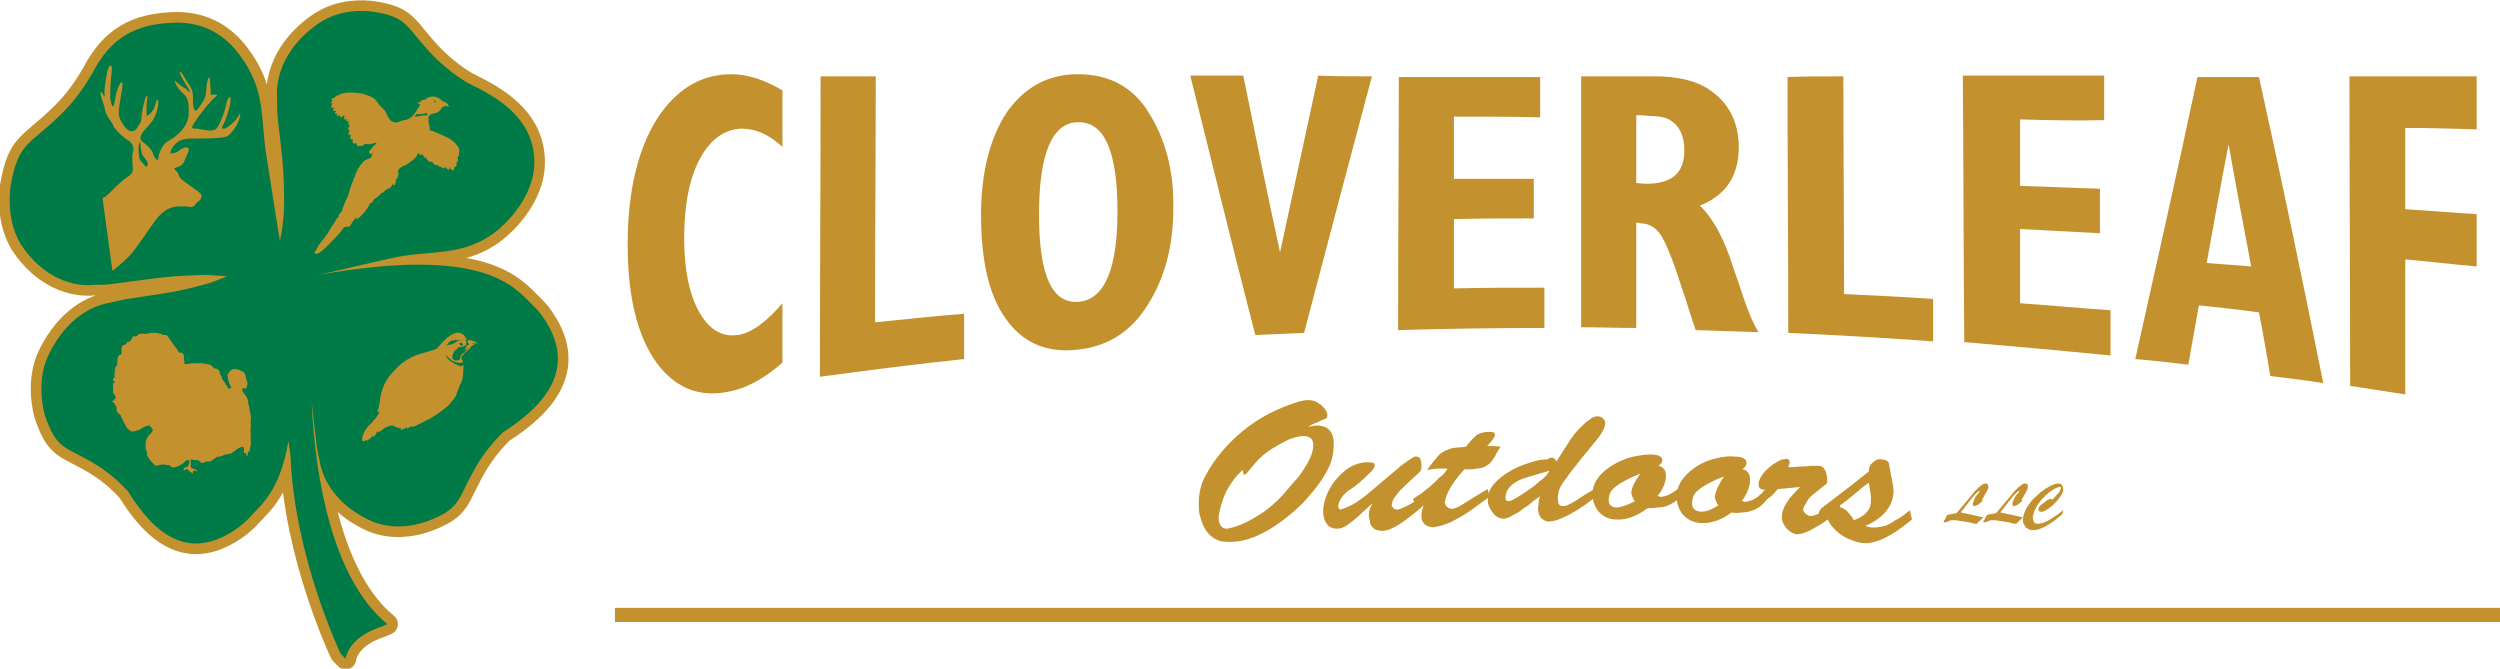 <?xml version="1.0" encoding="UTF-8"?> <!-- Generator: Adobe Illustrator 27.7.0, SVG Export Plug-In . SVG Version: 6.00 Build 0) --> <svg xmlns="http://www.w3.org/2000/svg" xmlns:xlink="http://www.w3.org/1999/xlink" version="1.1" id="Layer_1" x="0px" y="0px" viewBox="0 0 353.7 94.6" style="enable-background:new 0 0 353.7 94.6;" xml:space="preserve"> <style type="text/css"> .st0{fill:none;stroke:#C3922E;stroke-width:3;stroke-linecap:round;stroke-linejoin:round;stroke-miterlimit:10;} .st1{fill-rule:evenodd;clip-rule:evenodd;fill:#007A46;} .st2{fill-rule:evenodd;clip-rule:evenodd;fill:#C3922E;} .st3{fill:#C3922E;} </style> <g> <g> <g> <g> <path class="st0" d="M76.7,44.7c-0.4-0.6-1-1.2-1.5-1.7c-2.4-2.3-6.6-8.3-30.2-4.1c3.2-0.7,7.3-1.7,10.5-2.4 c5.2-1.2,10.3,0,15.1-4.1c2.2-1.9,5-5.4,5-9.4c0-5.7-4.3-8.8-8.9-11c-0.1-0.1-0.3-0.2-0.4-0.2c-1.4-0.8-3.2-2.1-4.9-3.8 c-4.1-4.2-3.5-5.7-9.1-6.4c-2.2-0.2-5,0.1-7.5,1.9C40.2,6.8,39,11,39.2,13.8c0,0.9,0,1.9,0.1,3c0.7,6.1,0.9,7.2,0.9,12.6 c-0.1,1.8-0.3,3.4-0.6,4.7c-0.6-3.6-1.3-8.3-1.9-12c-0.9-5.6,0-9.4-4-14.6c-1.8-2.3-4.5-4.3-8.7-4.3c-5.8,0.1-9.3,2.1-11.9,7.1 c-0.1,0.2-0.2,0.3-0.3,0.5c-0.9,1.5-2.3,3.6-4.2,5.4c-4.6,4.5-6,3.9-7.1,10.1c-0.3,2.4-0.2,5.4,1.4,8.2 c3.2,4.9,7.5,6.1,10.4,5.8c0.9,0,2,0,3.1-0.2c6.3-0.8,7.5-1.1,13-1.2c1,0.1,1.9,0.1,2.7,0.2c-0.7,0.3-1.5,0.6-2.3,0.9 c-4.9,1.4-6.1,1.4-11.8,2.3c-1,0.2-2,0.4-2.8,0.6c-2.7,0.5-6.3,2.7-8.6,7.9c-1.1,2.9-0.8,5.7-0.3,7.8C8.1,64,9.3,63,14,66 c1.7,1.1,3.1,2.4,4.1,3.5c3.7,6,8.7,10.3,15.8,5c0.6-0.5,1.2-1,1.7-1.6c1.4-1.5,4.1-3.7,5.2-10.5l0.3,2 c0.5,14.3,7.1,28.1,7.1,28.1l0.7,0.7c0.6-3.3,5-4.5,5-4.5l0.9-0.4c-7.8-6.4-10.2-20.7-10.7-31.3c0.2,1.4,0.3,2.9,0.6,5.2 c0.1,1.1,0.3,2.1,0.5,2.9c0.4,2.8,2.5,6.5,7.5,8.7c2.8,1.1,5.5,0.7,7.6,0c5.2-1.9,4.3-3.2,7.3-8.2c1.1-1.8,2.4-3.3,3.5-4.4 C77.4,57.2,81.8,51.8,76.7,44.7z"></path> <path class="st1" d="M76.7,44.7c-0.4-0.6-1-1.2-1.5-1.7c-2.4-2.3-6.6-8.3-30.2-4.1c3.2-0.7,7.3-1.7,10.5-2.4 c5.2-1.2,10.3,0,15.1-4.1c2.2-1.9,5-5.4,5-9.4c0-5.7-4.3-8.8-8.9-11c-0.1-0.1-0.3-0.2-0.4-0.2c-1.4-0.8-3.2-2.1-4.9-3.8 c-4.1-4.2-3.5-5.7-9.1-6.4c-2.2-0.2-5,0.1-7.5,1.9C40.2,6.8,39,11,39.2,13.8c0,0.9,0,1.9,0.1,3c0.7,6.1,0.9,7.2,0.9,12.6 c-0.1,1.8-0.3,3.4-0.6,4.7c-0.6-3.6-1.3-8.3-1.9-12c-0.9-5.6,0-9.4-4-14.6c-1.8-2.3-4.5-4.3-8.7-4.3c-5.8,0.1-9.3,2.1-11.9,7.1 c-0.1,0.2-0.2,0.3-0.3,0.5c-0.9,1.5-2.3,3.6-4.2,5.4c-4.6,4.5-6,3.9-7.1,10.1c-0.3,2.4-0.2,5.4,1.4,8.2 c3.2,4.9,7.5,6.1,10.4,5.8c0.9,0,2,0,3.1-0.2c6.3-0.8,7.5-1.1,13-1.2c1,0.1,1.9,0.1,2.7,0.2c-0.7,0.3-1.5,0.6-2.3,0.9 c-4.9,1.4-6.1,1.4-11.8,2.3c-1,0.2-2,0.4-2.8,0.6c-2.7,0.5-6.3,2.7-8.6,7.9c-1.1,2.9-0.8,5.7-0.3,7.8C8.1,64,9.3,63,14,66 c1.7,1.1,3.1,2.4,4.1,3.5c3.7,6,8.7,10.3,15.8,5c0.6-0.5,1.2-1,1.7-1.6c1.4-1.5,4.1-3.7,5.2-10.5l0.3,2 c0.5,14.3,7.1,28.1,7.1,28.1l0.7,0.7c0.6-3.3,5-4.5,5-4.5l0.9-0.4c-7.8-6.4-10.2-20.7-10.7-31.3c0.2,1.4,0.3,2.9,0.6,5.2 c0.1,1.1,0.3,2.1,0.5,2.9c0.4,2.8,2.5,6.5,7.5,8.7c2.8,1.1,5.5,0.7,7.6,0c5.2-1.9,4.3-3.2,7.3-8.2c1.1-1.8,2.4-3.3,3.5-4.4 C77.4,57.2,81.8,51.8,76.7,44.7z"></path> </g> <g> <path class="st2" d="M32.1,19.3c-0.6,0.3-3.6,0.3-5,0.3c-1.4,0-2,0.4-2.5,1c-0.5,0.6-0.5,1.1-0.5,1.1s0.8,0,1.1-0.3 c0.3-0.3,1.1-0.7,1.4-0.5c0.3,0.2-0.1,0.9-0.4,1.6c-0.2,0.6-0.4,0.9-1,1.1c-0.6,0.2-0.6,0.3-0.5,0.4c0.2,0.1,0.5,0.4,0.6,0.8 c0.1,0.5,1.1,1.1,1.5,1.4c0.4,0.3,1.4,1,1.6,1.2c0.2,0.2,0.1,0.7-0.1,0.9c-0.2,0.2-0.6,0.5-0.6,0.5s-0.1,0.2-0.1,0.2 c0,0.1-0.4,0.3-0.6,0.3c-0.2-0.1-1-0.1-1.5-0.1c-0.5,0-2-0.1-3.6,2.1s-2.9,4.4-4.3,5.6c-0.7,0.6-1.2,1.1-1.7,1.4L14.5,28 c0.5-0.1,1.1-0.8,1.3-1c0.2-0.2,1.4-1.4,2-1.8c0.7-0.4,1-0.8,1-1.2c0-0.5-0.2-1.7,0-2.4c0.2-0.6,0-1.3-0.6-1.7 c-0.7-0.4-2.1-1.7-2.2-2.2c-0.2-0.5-0.9-1.2-1.1-2c-0.1-0.7-0.5-1.6-0.6-2.1c-0.1-0.5-0.1-0.8,0.2-0.4c0.2,0.4,0.4,0.7,0.3,0.1 c-0.1-0.6,0.2-2.3,0.4-3.2c0.2-1,0.8-1.2,0.6,0.1c-0.2,1.4-0.2,2.9-0.2,3.7c0.1,0.8,0.4,1.8,0.6,0.6s0.4-2,0.7-2.5 c0.3-0.6,0.5-0.5,0.4,0.4c-0.1,0.8-0.5,2.7-0.5,3.5c-0.1,0.7,0.7,2,1.2,2.4c0.5,0.4,1,0.4,1.4-0.2c0.4-0.7,0.6-0.8,0.6-1.4 c0-0.6,0.3-1.9,0.5-2.6c0.2-0.7,0.5-0.8,0.3,0.1c-0.1,0.9-0.1,2.2,0,2.2c0.1,0,0.9-0.6,1.1-1.4c0.2-0.8,0.5-1.3,0.5-0.5 c0,0.8-0.4,1.9-0.7,2.4c-0.3,0.5-1.2,1.4-1.5,1.8s-0.5,1-0.1,1.3c0.4,0.3,1.3,1,1.5,1.6c0.2,0.7,0.8,1.4,0.8,0.8 c0-0.6,0.6-2,1.3-2.4c1.3-0.7,3.1-2.1,3-4.2c0-1.4-0.1-1.9-0.7-2.5c-0.6-0.5-1.1-1.2-1.2-1.6c-0.1-0.4-0.2-0.4,0.3,0 c0.4,0.4,0.9,0.7,1.1,0.8c0.2,0.1,0.4,0.4,0.5,0.5c0.1,0.1,0.2,0,0-0.4c-0.2-0.3-1-1.6-1.2-2.1s0-0.5,0.4,0.1 c0.3,0.6,1,1.5,1.2,2c0.2,0.6,0.2,0.6,0.2,1.6c0,1,0.2,1.9,0.7,1.2c0.5-0.7,1-1.3,1.1-2c0.1-0.6,0.1-1.5,0.3-2.1 c0.2-0.6,0.3-0.3,0.3,0c0,0.3,0.1,1.1,0.1,1.5c0,0.5-0.1,0.7,0.3,0.6c0.4,0,0.9-0.1,0.4,0.3s-1,1-1.8,2c-0.8,1-1.7,2.3-1.5,2.4 c0.1,0.1,0.4,0.1,0.7,0.1c0.3,0,2.1,0.6,2.7,0c0.6-0.6,1.3-2.8,1.5-3.8c0.3-0.9,0.6-0.9,0.5,0c-0.1,0.9-0.6,2.5-1,3.2 c-0.4,0.7-0.1,0.6,0.2,0.6c0.3-0.1,1.4-0.9,1.8-1.6c0.4-0.7,0.5-0.6,0.3,0C33.8,17.5,32.7,19,32.1,19.3z"></path> <path class="st2" d="M35.5,60.2C35.5,60.2,35.4,60.2,35.5,60.2c-0.1,0.2,0,2.6,0,2.6h0l-0.2,1.1h0v0c0,0-0.2,0-0.2,0 c0,0,0,0,0,0.1c0,0,0,0,0,0h0l-0.1,0.5h-0.1l-0.1-0.4c0,0-0.1,0-0.1,0c0,0,0,0,0,0c0,0-0.1,0-0.1,0c0,0-0.1,0-0.1-0.1 c0-0.1,0-0.3,0-0.3h0v-0.2c0-0.1,0-0.1,0-0.1c0,0,0-0.1-0.1-0.1c0,0-0.1,0-0.1-0.1c0,0,0,0,0,0c-0.1,0-0.3,0.1-0.3,0.1 c-0.1,0.1-0.3,0.1-0.4,0.2c-0.3,0.2-0.5,0.4-0.8,0.6c0,0-0.1,0-0.1,0.1c0,0,0,0,0,0v0h-0.3v0l-0.3,0.1v0l-0.2,0c0,0,0,0,0,0 c0,0,0,0-0.1,0c0,0-0.3,0.2-0.4,0.2c0,0,0,0,0,0c0,0-0.2,0.1-0.3,0.1c-0.1,0-0.1,0-0.1,0v0c0,0-0.1,0-0.2,0 c-0.1,0-1,0.7-1.1,0.7c-0.2,0-0.4,0-0.4,0c0,0,0,0,0,0c0,0-0.1,0-0.2,0c-0.1,0-0.1,0.1-0.1,0.1c0,0-0.3,0.1-0.4,0.1 c-0.1,0-0.1,0-0.2-0.1c-0.1-0.1-0.2-0.2-0.4-0.3c-0.1,0-0.6,0-0.9-0.1c-0.1,0-0.1,0-0.1,0c0,0,0,0,0,0.1c0,0,0,0.1,0,0.1h0 l0,0.8c0,0.1,0,0.1,0,0.1c0.2,0.2,0.2,0.1,0.6,0.3c0.1,0,0.3,0.2,0.3,0.2c0,0,0,0.1,0,0.1c0,0-0.1,0-0.1,0c0,0-0.1-0.1-0.1-0.1 c-0.1-0.1-0.3,0-0.4,0.1c0,0,0,0.1,0,0.2c0,0,0,0,0.1,0.1c0,0,0,0,0,0h0v0c0,0-0.3-0.1-0.4-0.2c-0.4-0.2-0.5-0.6-0.7-0.4 c0,0-0.1,0-0.1,0.1c-0.1,0-0.2,0.1-0.2,0c-0.1,0,0-0.2,0.1-0.3c0.1-0.1,0.2-0.1,0.3-0.1c0.1,0,0.2-0.2,0.3-0.3 c0-0.1,0-0.2,0.1-0.3c0-0.1,0-0.1,0-0.1h0v-0.3c0,0-0.1,0-0.3,0c-0.1,0-0.4,0.2-0.5,0.4c-0.3,0.2-0.8,0.5-1.2,0.6 c-0.1,0-0.1,0-0.1,0v0c0,0-0.3,0.1-0.4,0c-0.1,0-0.2-0.2-0.3-0.3c-0.1,0-0.4,0-0.4,0v0c0,0,0,0-0.1,0c-0.1,0-0.2-0.1-0.3-0.1 c0,0,0,0-0.1,0L22,65.9c-0.1,0-0.1,0-0.1-0.1c-0.5-0.5-0.8-0.8-1.1-1.4c0-0.1,0-0.1,0-0.1c0,0,0,0,0,0c0,0,0-0.5-0.1-0.6 c0-0.1-0.1-0.1-0.1-0.1c0-0.1,0-0.2,0-0.2h0l0-0.1h0l0-0.7c0,0,0,0,0,0c0,0,0-0.1,0-0.1c0,0,0,0,0,0c0,0,0.1-0.2,0.1-0.3 c0-0.1,0.2-0.4,0.3-0.5c0.4-0.5,0.7-0.7,0.6-0.9c0-0.1-0.4-0.6-0.5-0.6c-0.1,0-0.1,0-0.1,0v0h0c0,0-0.2,0.1-0.4,0.1 c-0.3,0.1-0.9,0.6-1.1,0.6c0,0-0.1,0-0.1,0c0,0,0,0,0,0c0,0,0,0-0.1,0c0,0-0.1,0-0.1,0.1c-0.1,0-0.1,0-0.1,0v0 c0,0-0.3,0.1-0.6,0c0,0-0.5-0.4-0.5-0.4c-0.2-0.3-0.5-0.9-0.7-1.3c0-0.1-0.1-0.3-0.2-0.4c0,0,0,0,0,0c0,0,0-0.1,0-0.1 c0-0.1-0.4-0.3-0.5-0.5c0,0,0-0.1-0.1-0.1c0-0.1,0-0.1,0-0.1h0l0-0.4c0-0.1,0-0.1,0-0.1c0,0-0.1-0.1-0.1-0.1c0,0,0-0.1,0-0.1 c0-0.1-0.1-0.1-0.2-0.2c0-0.1,0-0.1-0.1-0.2c0-0.1,0-0.1,0-0.1h0v0h-0.2v-0.2H16c0,0,0.1,0,0.1-0.1c0.2-0.2,0.3-0.3,0.3-0.4 c0-0.1-0.2-0.2-0.2-0.3c0-0.1,0-0.2-0.1-0.2c-0.1,0-0.1,0-0.1,0v-1.5h0.2v0h0V54c0-0.1,0-0.1,0-0.1c0,0,0,0-0.1,0 c0,0-0.1,0-0.1,0v-0.4c0,0,0.1,0,0.2,0c0,0,0,0,0-0.1c0,0,0,0,0,0h0l0-0.5h0l0.1-0.8c0-0.1,0-0.1,0-0.1c0,0,0-0.1,0.1-0.1 c0-0.1,0.2-0.2,0.2-0.3c0-0.1,0-0.3,0-0.3h0v-0.1h0c0,0,0-0.5,0.1-0.7c0-0.1,0.2-0.3,0.2-0.3c0.1,0,0.1,0,0.3-0.1 c0,0,0.1-0.1,0-0.1l0-0.5h0c0,0,0-0.2,0-0.3c0-0.1,0.2-0.4,0.3-0.4c0.1,0,0.2,0,0.3-0.1c0.1-0.1,0.1-0.2,0.2-0.3 c0.2-0.1,0.4,0,0.5-0.2c0-0.1,0-0.1,0.1-0.2c0,0,0,0,0,0c0.1-0.1,0.1-0.3,0.2-0.4c0.1,0,0.2,0,0.2,0v0h0.2c0.1,0,0.1,0,0.1,0 c0.2-0.1,0.1-0.2,0.3-0.3c0.1-0.1,0.7-0.1,0.7-0.1v0c0,0,0.4,0.1,0.5,0c0,0,0,0,0,0c0,0,0.1,0,0.2,0c0.1,0,0.1-0.1,0.2-0.1 c0,0,0.1,0,0.1,0c0.1,0,0.1,0,0.1,0v0l0.6,0v0c0,0,0,0,0.1,0c0.3,0.1,0.7,0.1,0.8,0.2c0.1,0,0.1,0.1,0.2,0.1c0.1,0,0.2,0,0.4,0 c0.1,0,0.2,0.2,0.3,0.3c0.3,0.4,1.1,1.6,1.2,1.6c0,0.1,0,0.1,0.1,0.2c0,0.1,0.2,0.3,0.3,0.4c0.1,0,0.2,0,0.3,0 c0.1,0,0.2,0.2,0.3,0.3c0,0,0,0.1,0,0.1h0l0.1,1.2h0v0h0.4v0l0.6-0.1v0h0.9v0l0.3,0v0l0.2,0v0c0,0,0.2,0,0.3,0 c0.1,0,0.1,0.1,0.1,0.1c0,0,0.6,0,0.8,0.1c0.1,0,0.5,0.4,0.6,0.5c0.1,0.1,0.3,0,0.4,0.1c0.1,0,0.4,0.3,0.4,0.5c0,0,0,0,0,0.1 c0,0.1,0.1,0.2,0.1,0.2c0,0.1,0,0.1,0.1,0.2c0,0.1,0.1,0.1,0.1,0.2c0,0.1,0,0.1,0,0.2c0,0.1,0.1,0.1,0.2,0.2 c0,0.1,0,0.1,0.1,0.2c0,0.1,0.1,0.1,0.1,0.1c0.1,0.1,0.1,0.3,0.2,0.4c0.1,0.1,0.1,0.1,0.2,0.2c0,0,0,0.1,0,0.1 c0,0.1,0.2,0.2,0.2,0.2c0.1,0,0.3-0.1,0.3-0.2c0-0.1-0.1-0.2-0.2-0.4c0-0.1-0.1-0.1-0.1-0.2c-0.1-0.3-0.2-1-0.2-1h0 c0,0,0-0.1,0-0.2c0,0,0,0,0,0c0-0.1,0.1-0.2,0.2-0.3c0.1-0.3,0.4-0.4,0.7-0.5c0.1,0,0.1,0,0.1,0v0l0.5,0.1c0.1,0,0.1,0,0.1,0 c0,0,0.1,0.1,0.2,0.1c0.3,0.1,0.6,0.3,0.7,0.6c0,0.1,0,0.2,0.1,0.4c0,0.2,0.1,0.5,0.2,0.7c0,0.1,0,0.1,0,0.1h0c0,0,0,0.1,0,0.2 c-0.1,0.3-0.2,0.6-0.2,0.6s-0.1,0-0.1,0c0,0,0,0,0,0c0,0-0.1,0-0.1-0.1c0,0-0.1,0-0.1,0v0h-0.1c0,0,0,0-0.1,0.1 c0,0.1-0.1,0.2,0,0.2c0,0,0,0,0,0c0,0,0,0.1,0,0.1c0,0.1,0.4,0.6,0.6,0.9c0,0.1,0,0.1,0.1,0.1h0l0,0.1c0,0,0,0,0,0 c0,0,0,0,0,0.1c0,0,0,0.1,0.1,0.1c0,0.1,0,0.1,0,0.1h0l0,0.2c0,0,0,0,0,0c0,0,0,0.1,0,0.2c0,0.1,0,0.1,0.1,0.1 c0,0.1,0,0.1,0,0.1c0.1,0.6,0.3,1.7,0.3,1.7c0,0,0,0,0,0c0,0.1,0,0.3,0,0.3h0C35.4,59.3,35.5,60,35.5,60.2z"></path> <path class="st2" d="M44.6,35.9c-0.1,0-0.1-0.1-0.1-0.2c0.1-0.1,0.1-0.2,0.2-0.3c0.1-0.2,0.2-0.3,0.3-0.5c0,0,0-0.1,0-0.1 c0.4-0.5,1-1.3,1.3-1.7l0.6-1l0.4-0.6l0.2-0.3l0.1-0.2c0-0.1,0.1-0.1,0.2-0.2c0,0,0.1,0,0.1-0.1c0,0,0,0,0-0.1 c0-0.1,0.1-0.4,0.2-0.4c0.1-0.1,0.2-0.3,0.4-0.4c0,0,0,0,0,0c0,0-0.1,0-0.1,0c0,0,0-0.1,0-0.1c0.1-0.3,0.2-0.5,0.3-0.8 c0.1-0.2,0.2-0.5,0.3-0.7c0.2-0.3,0.3-0.7,0.4-1.1c0.1-0.3,0.2-0.6,0.3-0.9c0.1-0.2,0.2-0.5,0.3-0.7c0,0,0-0.1,0-0.1 c0,0,0-0.1,0-0.1l0.1-0.1l0.2-0.5c0,0,0,0,0,0c0,0,0,0,0,0c0,0,0-0.1,0-0.1c0.1-0.1,0.1-0.3,0.2-0.4c0-0.1,0.2-0.5,0.3-0.5 c0-0.1,0.4-0.6,0.5-0.7c0,0,0,0,0,0c0.1-0.1,0.1-0.1,0.2-0.2c0.1-0.1,0.2-0.2,0.4-0.2c0-0.1,0.4-0.2,0.5-0.2 c0.1-0.1,0.2-0.3,0.2-0.4c0,0,0-0.1,0-0.1c0.1-0.1,0.1-0.1,0.2-0.2c0,0,0.1,0,0.1,0c0,0,0-0.1,0-0.1c-0.1,0.1-0.5,0.3-0.6,0.1 c-0.1-0.1-0.1-0.3,0-0.4c0.4-0.4,0.5-0.7,1-1c0,0,0,0,0,0c-0.2-0.1-0.3-0.1-0.5,0c-0.4,0.1-0.7,0.2-1.1,0c0,0,0,0.1-0.1,0.1 c-0.1,0.1-0.4,0.3-0.5,0.3c-0.1,0-0.1-0.1-0.1-0.1c-0.1,0-0.4,0.2-0.4,0.1c-0.1-0.2-0.2-0.4-0.2-0.6c0,0.1,0,0.2-0.2,0.2 c-0.1,0-0.1,0-0.2,0c-0.1-0.2-0.2-0.3-0.1-0.5c0-0.1,0-0.1,0-0.2c0,0.1-0.1,0.1-0.2,0.1c0,0-0.1,0-0.1,0c-0.1-0.2,0-0.6,0.1-0.8 c-0.1,0.1-0.1,0.1-0.2,0.2c0,0,0,0-0.1,0c-0.1,0-0.1,0-0.1-0.1c0-0.2,0.1-0.5,0.2-0.7c0,0-0.1,0.1-0.1,0.1c0,0,0,0,0,0 c0,0-0.1,0-0.1,0c-0.1-0.2,0-0.4,0.2-0.5c0,0-0.1,0-0.1-0.1l0-0.1c0,0,0,0,0,0c0,0,0,0,0-0.1c0,0,0,0,0,0c0,0,0,0,0,0 c0,0-0.1,0-0.1,0c-0.1-0.2,0-0.4,0.2-0.5c-0.1,0-0.3,0.1-0.4,0.1c-0.1,0-0.1-0.2,0-0.3l0,0l-0.3,0c0,0-0.1,0-0.1-0.1 c0-0.1,0-0.2,0-0.3c0-0.1,0.1-0.2,0.1-0.2c-0.2,0.1-0.4,0.2-0.6,0.3c0,0,0,0,0,0c0,0-0.1,0-0.1-0.1c0-0.1,0-0.2,0.1-0.3 c0,0-0.1,0-0.1,0.1c-0.1,0.1-0.3,0.1-0.4,0.1c-0.1,0-0.1-0.1,0-0.2l0.1-0.1c0,0,0,0,0,0c0,0-0.1,0-0.1,0c0,0-0.1,0-0.1,0 c0,0-0.1,0-0.1,0c0,0,0,0,0,0c0,0-0.1,0-0.1-0.1c0-0.1,0.1-0.2,0.2-0.3c0,0,0,0,0,0c-0.1,0-0.3,0-0.4,0c-0.2-0.1,0-0.4,0.1-0.5 l-0.1,0c-0.1,0-0.3,0.2-0.3,0c-0.1-0.2,0.1-0.5,0.2-0.6c0,0-0.1,0-0.1,0c-0.1,0-0.2,0-0.2,0c0-0.1,0.2-0.3,0.3-0.4 c0,0,0.1,0,0.1,0c0,0-0.1,0-0.2,0c-0.1,0-0.1-0.1-0.1-0.2c0.1-0.1,0.4-0.2,0.6-0.2c0,0,0,0-0.1,0c0,0,0,0,0,0c0,0,0-0.1,0-0.1 c0.1-0.1,0.3-0.2,0.4-0.2l0.2,0c0-0.1,0.1-0.1,0.1-0.2c0.5-0.1,0.9-0.2,1.4-0.2c0.4,0,0.8,0,1.3,0.1c0,0,0,0,0.1,0 c0,0,0,0,0.1,0c0.2,0,0.5,0.1,0.7,0.2c0,0,0,0,0,0c0.1,0,0.9,0.3,0.9,0.4c0.3,0,0.7,0.5,0.9,0.8c0.1,0.2,0.3,0.4,0.5,0.6 l0.4,0.4c0.1,0.1,0.2,0.3,0.3,0.5c0.1,0.3,0.3,0.6,0.5,0.9c0.3,0.3,0.7,0.4,1.1,0.3l0.5-0.2c0.2-0.1,0.3-0.1,0.5-0.1 c0.4-0.1,0.8-0.3,1.1-0.6c0.3-0.4,0.6-0.8,0.8-1.2l0.3-0.4c-0.1,0-0.3-0.1-0.4-0.2c0,0,0,0,0,0c0,0,0-0.1,0.1-0.1 c0.2,0,0.3-0.1,0.5-0.1c-0.1,0-0.2-0.1-0.2-0.1c0,0,0,0,0,0c0,0,0-0.1,0-0.1c0.1,0,0.1,0,0.2,0c0.1,0,0.2-0.1,0.4-0.1 c0.1,0,0.1,0,0.2-0.1c0.3-0.3,0.8-0.4,1.3-0.3c0.3,0.1,0.6,0.2,0.9,0.5l0,0c0.1,0.1,0.2,0.2,0.3,0.2c0.1,0,0.3,0.1,0.4,0.2 c0.1,0.1,0.2,0.2,0.3,0.4c0,0,0,0,0,0c0,0,0,0.1-0.1,0.1c-0.1,0-0.1,0-0.2-0.1c-0.2-0.1-0.4,0.1-0.6,0.2c0,0,0,0,0,0 c0,0-0.1,0-0.1,0c0,0,0,0.1,0,0.1c0,0-0.1,0.1-0.1,0.1c-0.1,0.2-0.3,0.4-0.5,0.5c-0.2,0.1-0.4,0.1-0.7,0.2 c-0.2,0-0.4,0.2-0.5,0.3l0,0c-0.1,0.1-0.1,0.3-0.1,0.4c0.1,0.1,0.1,0.2,0,0.4c0,0.1,0.1,0.3,0.1,0.4c0.1,0.3,0.1,0.5,0.1,0.8 c0.9,0.3,1.7,0.7,2.6,1.1c0.5,0.3,0.9,0.6,1.2,1c0.2,0.2,0.4,0.6,0.4,0.9c0,0.1,0,0.2-0.1,0.2c0,0.1,0.1,0.3,0,0.5 c0,0-0.1,0.1-0.2,0.1c0.1,0.2,0.1,0.5,0.1,0.7c0,0,0,0,0,0c-0.1,0-0.2,0-0.2-0.1c0,0,0,0,0,0c0,0.1,0,0.5,0,0.6 c0,0-0.2,0.3-0.3,0.2c0,0,0,0,0,0c0,0.1-0.1,0.5-0.2,0.5c-0.2,0-0.4-0.2-0.4-0.4c0-0.1,0-0.1,0-0.2c0,0.1-0.1,0.5-0.2,0.5 c-0.3,0-0.5-0.4-0.5-0.5c0,0,0,0,0,0l0,0c0,0.1,0,0.2-0.1,0.3c0,0,0,0-0.1,0c-0.2,0-0.3-0.1-0.4-0.2c0,0,0,0,0,0c0,0,0,0,0,0 c0,0,0,0.1-0.1,0c-0.2,0-0.3-0.2-0.5-0.3c0,0.1-0.1,0.1-0.1,0.1c-0.2-0.1-0.4-0.2-0.5-0.4c0-0.1-0.1-0.1-0.1-0.2 c0,0.1-0.1,0.2-0.1,0.1c-0.2,0-0.3-0.1-0.5-0.2c-0.1-0.1-0.2-0.2-0.1-0.3c0,0,0,0,0-0.1c0,0-0.1,0.1-0.1,0.1 c-0.2,0-0.5-0.4-0.5-0.6c-0.1,0.1-0.1,0.1-0.2,0.1c-0.2,0.1-0.3-0.1-0.4-0.3c-0.1,0.3-0.5,0.8-0.7,1c-0.3,0.2-0.7,0.5-1,0.7 c-0.5,0.2-1,0.4-1.2,0.9c0,0,0,0,0,0c0.1,0.2,0.1,0.5,0,0.8c0,0.1-0.2,0.4-0.3,0.4c0,0.3,0,0.6-0.2,0.8c0,0-0.1,0-0.1,0 c0,0-0.1,0-0.1-0.1c0-0.1,0-0.2,0-0.2c-0.1,0.3-0.3,0.7-0.6,0.8c0,0,0,0-0.1,0c0,0,0-0.1,0-0.1c0,0,0-0.1,0.1-0.1 c-0.1,0.1-0.2,0.3-0.4,0.4c0,0-0.1,0-0.1,0c0,0,0,0,0,0c-0.1,0.2-0.4,0.5-0.6,0.4c0,0.1-0.1,0.2-0.2,0.3 c-0.2,0.2-0.4,0.3-0.6,0.5c0,0-0.1,0-0.1,0c-0.1,0.1-0.3,0.5-0.4,0.6c0,0-0.2,0.1-0.2,0c-0.1,0.1-0.1,0.3-0.2,0.4l0,0 c-0.3,0.6-1,1.4-1.4,1.7c-0.1,0.1-0.3,0.2-0.3,0.2c0,0-0.1,0-0.1-0.1c0-0.1,0-0.2,0-0.2c-0.2,0.3-0.5,0.6-0.7,1l-0.3,0.4 C49,32,49,32.1,48.9,32.1c-0.1,0-0.2,0.1-0.2,0c-0.5,0.8-1.5,1.8-2.2,2.5c-0.2,0.2-0.4,0.4-0.6,0.6c0,0,0,0-0.1,0 c0,0.2-0.7,0.6-0.7,0.6l0,0C44.9,35.9,44.8,35.9,44.6,35.9z"></path> <path class="st2" d="M66.5,49.2c0,0.1,0,0.2,0,0.2c0,0,0,0-0.1-0.1c-0.1,0.1-0.1,0.2-0.1,0.2l-0.1,0c-0.1,0.1-0.1,0.2-0.1,0.2 c0,0-0.1-0.1-0.1,0l-0.1,0.2c0,0,0-0.1-0.1-0.1c-0.1,0.1-0.1,0.2-0.2,0.4c-0.1,0.1,0,0-0.1,0c-0.1,0.1-0.1,0.3-0.1,0.2 c0,0,0-0.1,0-0.1c-0.1,0,0,0.1,0,0.2c-0.1,0,0-0.1-0.1-0.1c-0.1,0.1,0,0.3,0,0.4c0.1,0.1,0.2,0.3,0.2,0.5l-0.1,0 c-0.6,0.1-1.4-0.1-1.8-0.6c-0.2-0.1-0.3-0.3-0.4-0.4c0,0,0-0.1,0-0.1c0,0,0,0.1-0.1,0.1c0.2,0.6,0.8,0.9,1.3,1.2 c0.4,0.1,0.7,0.5,1.1,0.2c0,0,0-0.1,0.1,0c-0.1,0.4,0,0.8-0.1,1.3c0,0.3-0.1,1-0.4,1.4c-0.2,0.5-0.4,1.1-0.6,1.6 c-0.1,0.2-0.3,0.5-0.5,0.7c-0.7,1-2.4,2.1-3.3,2.6l-1.6,0.8c-0.2,0.1-0.4,0.2-0.7,0.3c0,0,0,0-0.1-0.1c-0.3,0.1-0.5,0.2-0.7,0.4 c0-0.1,0-0.3,0-0.3c-0.1,0.1-0.2,0.2-0.3,0.2l-0.5,0.2c-0.1,0-0.1,0-0.2-0.1c0.1,0,0.2-0.2,0.2-0.2c-0.1,0-0.3,0.1-0.4,0.1 l0-0.1c-0.1,0-0.2,0.1-0.2,0l0-0.1c-0.1,0-0.2,0.1-0.3,0c0,0,0-0.1,0-0.1c-0.1-0.1-0.3,0.1-0.3-0.1c-0.1-0.1-0.1,0-0.2,0 c-0.3,0-0.5,0.2-0.7,0.2c-0.4,0.1-0.7,0.6-1.1,0.7c-0.1,0-0.2,0-0.2-0.1L53,61.7c-0.2,0.2-0.2-0.1-0.2-0.1 c-0.2,0.3-0.7,0.6-0.8,0.7c-0.1,0.1-0.2-0.1-0.3,0c-0.1,0.1-0.2,0.2-0.4,0.1c-0.1-0.2-0.1-0.4,0-0.6c0-0.5,0.7-1.5,1.2-1.9 c0.2-0.2,1.2-1.3,1.2-1.7c-0.1,0.1-0.1,0.1-0.2,0.1c-0.1,0-0.1-0.1-0.1-0.2c0.3-0.5,0.3-1.2,0.4-1.8c0.4-2.2,1.2-3.1,2.4-4.3 c0.9-0.9,1.8-1.4,2.8-1.8c0,0,1.7-0.5,2.4-0.7c0.5-0.2,0.6-0.4,0.6-0.4c0.6-0.7,1.3-1.5,2.2-1.9c0.8-0.4,1.5,0.2,1.6,0.4 c0,0.2-0.1,0.3-0.1,0.3c-0.1,0.2-0.5,0.2-0.6,0.2c-0.2,0-0.5,0.1-0.7-0.1c-0.1,0.1,0.1,0.2-0.1,0.2c0,0-0.2-0.1-0.2,0 c-0.1,0-0.2-0.1-0.3,0c0,0,0,0.1,0,0.1c-0.1,0.1-0.2,0-0.3,0c0,0,0.1,0,0.1,0.1c-0.1,0-0.1,0-0.2,0.1c0,0,0,0,0.1,0 c0,0.1-0.3,0.3-0.4,0.3c0.3,0,0.7,0,1.1-0.2c0.2-0.1,0.4-0.3,0.6-0.4c0.3-0.1,0.7,0,0.9-0.3c0.1,0,0.1-0.2,0.2-0.2 c0,0.1,0.2,0.2,0.1,0.3c-0.2,0.2,0,0.3,0,0.5c-0.1,0.1,0,0.2,0,0.3c0.2,0.2,0.4-0.2,0.9-0.2c0.2,0,0.3,0.1,0.3,0.1 C67,48.8,66.7,48.9,66.5,49.2z"></path> </g> </g> <path class="st1" d="M48.8,16.5C48.8,16.5,48.8,16.5,48.8,16.5c0.1,0,0.2-0.1,0.4-0.1L48.8,16.5z"></path> <path class="st1" d="M61.5,14.5c0.1,0,0.1-0.1,0.1-0.2c0-0.1-0.1-0.1-0.2,0C61.3,14.4,61.5,14.5,61.5,14.5z"></path> <path class="st1" d="M65.4,48.9c0.1-0.1,0.1-0.3-0.1-0.4c0,0-0.1,0-0.2,0c-0.1,0.1-0.1,0.3,0,0.3C65.2,48.9,65.3,49,65.4,48.9z"></path> <path class="st1" d="M59.6,16.4c0.1,0,0.2-0.1,0.4-0.1c0.1,0.1,0.2-0.1,0.4,0.1c0-0.1,0-0.2,0.1-0.3c0,0-0.1-0.1-0.1-0.1 c-0.2,0-0.3,0.1-0.5,0.1c-0.1-0.1-0.2,0-0.3,0.1c-0.1-0.1-0.5,0-0.6-0.1c-0.1,0.1-0.2,0.2-0.3,0.3c0,0.1,0,0.1,0.1,0.1 C58.9,16.5,59.3,16.4,59.6,16.4z"></path> <path class="st1" d="M65.8,49.5c0-0.4,0.3-0.5,0.3-0.8c0,0.1-0.8,0.5-1.2,0.4c-0.1,0.1-0.1,0.1-0.2,0.2c-0.1,0.2-0.4,0.3-0.5,0.5 c-0.1,0.1,0,0.2-0.1,0.3c-0.2,0.2,0,0.4-0.1,0.6c0.1,0.2,0.3,0.3,0.5,0.3c0.2,0,0.4,0,0.6-0.2c0-0.2,0-0.4,0.1-0.5 c0.1,0,0.1-0.2,0.2-0.3c0.1,0,0,0.1,0.1,0.1c0.1-0.1,0.1-0.1,0.1-0.2c0,0,0.1-0.2,0.2-0.1c0-0.1,0.1-0.2,0.1-0.2c0,0,0,0,0,0 c0,0,0.1-0.1,0.1-0.1c0,0,0.1-0.1,0.1-0.1c0,0,0-0.1,0-0.1c0-0.1,0.1,0,0.1-0.1c-0.1-0.1,0-0.3,0-0.3C66.2,49.2,66,49.4,65.8,49.5 C65.8,49.5,65.8,49.5,65.8,49.5z"></path> <path class="st2" d="M67.6,48.7c-0.3-0.2-0.7-0.2-1,0c-0.1,0.1-0.2,0.1-0.3,0c0-0.2-0.3-0.3-0.1-0.5c0.1,0,0.1-0.2,0.2-0.1 C66.8,48.2,67.4,48.3,67.6,48.7C67.6,48.7,67.7,48.7,67.6,48.7z"></path> <path class="st1" d="M19.8,20c-0.3,0.7-0.2,1.5-0.1,2.3c0.1,0.6,0.7,0.8,0.9,1.3l0.3-0.2c0.1-0.6-0.4-0.9-0.7-1.4 C20,21.9,19.8,20,19.8,20z"></path> </g> <g> <path class="st3" d="M110.7,12.8c0,2.7,0,5.4,0,8c-1.9-1.8-3.8-2.6-5.8-2.6c-2.4,0.1-4.4,1.5-5.9,4.3c-1.5,2.8-2.2,6.6-2.2,11.2 c0,4.4,0.7,7.9,2.1,10.4c1.4,2.5,3.2,3.6,5.4,3.3c1.9-0.2,4.1-1.8,6.4-4.5c0,2.8,0,5.6,0,8.4c-2.7,2.4-5.4,3.8-8.1,4.2 c-3.6,0.6-6.6-0.5-9.1-3.4c-3.1-3.7-4.7-9.6-4.7-17.5c0-7.9,1.6-14.2,4.7-18.6c2.7-3.7,6-5.5,10-5.5 C105.8,10.5,108.2,11.3,110.7,12.8z"></path> <path class="st3" d="M123.9,10.8c0,11.6-0.1,23.2-0.1,34.8c4.2-0.4,8.4-0.9,12.6-1.2c0,2.1,0,4.3,0,6.4 c-6.8,0.7-13.6,1.6-20.4,2.5c0-14.2,0.1-28.3,0.1-42.5C118.6,10.8,121.3,10.8,123.9,10.8z"></path> <path class="st3" d="M152.5,10.5c4.4,0,7.8,1.8,10,5.4c2.4,3.8,3.6,8.3,3.5,13.6c0,5.3-1.2,9.8-3.6,13.6c-2.4,3.9-5.8,6-10.2,6.4 c-4.2,0.4-7.5-1-9.9-4.4c-2.4-3.3-3.5-8.3-3.5-14.7c0-6.1,1.3-11,3.7-14.6C145.1,12.2,148.4,10.5,152.5,10.5z M152.5,17.3 c-3.6,0-5.5,4.4-5.5,13c0,8.6,1.8,12.7,5.6,12.4c3.6-0.3,5.5-4.5,5.5-12.8C158.1,21.5,156.3,17.2,152.5,17.3z"></path> <path class="st3" d="M194.1,10.8c-3.2,12-6.4,24.1-9.6,36.3c-2.3,0.1-4.6,0.2-6.9,0.3c-3.1-12-6.1-24.3-9.2-36.7c2.5,0,5,0,7.5,0 c1.7,8.4,3.4,16.7,5.2,25c1.8-8.4,3.6-16.7,5.4-25C189,10.8,191.6,10.8,194.1,10.8z"></path> <path class="st3" d="M205.7,16.5c0,2.9,0,5.8,0,8.8c3.8,0,7.5,0,11.3,0c0,1.9,0,3.8,0,5.6c-3.8,0-7.5,0-11.3,0.1 c0,3.3,0,6.5,0,9.8c4.3-0.1,8.6-0.1,12.8-0.1c0,1.9,0,3.8,0,5.7c-6.9,0-13.8,0.1-20.7,0.3c0-11.9,0.1-23.9,0.1-35.8 c6.7,0,13.3,0,20,0c0,1.9,0,3.8,0,5.7C213.8,16.5,209.8,16.5,205.7,16.5z"></path> <path class="st3" d="M231.5,31.5c0,5,0,9.9,0,14.9c-2.6,0-5.2-0.1-7.8-0.1c0-11.8,0-23.7,0-35.5c3.5,0,7,0,10.4,0 c3.2,0,5.8,0.6,7.6,1.8c2.8,1.8,4.3,4.6,4.3,8.2c0,4.1-1.8,6.8-5.5,8.3c1.6,1.5,3,3.9,4.2,7.2c0.6,1.9,1.3,3.7,1.9,5.6 c0.7,2.1,1.4,3.8,2.2,5.1c-3-0.1-6-0.2-8.9-0.3c-0.7-2-1.3-4.1-2-6.1c-1.2-3.8-2.2-6.2-2.9-7.3c-0.7-1.1-1.7-1.7-2.9-1.7 C231.9,31.5,231.7,31.5,231.5,31.5z M231.5,16.3c0,3.2,0,6.4,0,9.6c0.4,0,0.8,0.1,1.4,0.1c3.6,0,5.4-1.5,5.4-4.7 c0-2.1-0.7-3.5-2-4.3c-0.6-0.4-1.7-0.6-3.1-0.6C232.6,16.3,232,16.3,231.5,16.3z"></path> <path class="st3" d="M260.8,10.8c0,10.3,0.1,20.5,0.1,30.8c4.2,0.2,8.4,0.4,12.6,0.7c0,2,0,4,0,6c-6.8-0.5-13.7-0.9-20.5-1.2 c0-12.1-0.1-24.2-0.1-36.2C255.5,10.8,258.1,10.8,260.8,10.8z"></path> <path class="st3" d="M285.8,16.9c0,3.1,0,6.3,0,9.4c3.8,0.1,7.5,0.3,11.3,0.4c0,2.1,0,4.2,0,6.3c-3.8-0.2-7.5-0.4-11.3-0.6 c0,3.5,0,7,0,10.5c4.3,0.3,8.5,0.7,12.8,1c0,2.1,0,4.2,0,6.4c-6.9-0.7-13.8-1.3-20.7-1.9c-0.1-12.6-0.1-25.2-0.2-37.7 c6.7,0,13.3,0,20,0c0,2.1,0,4.2,0,6.3C293.9,17.1,289.8,17,285.8,16.9z"></path> <path class="st3" d="M311.1,43.2c-0.5,2.8-1,5.6-1.5,8.4c-2.5-0.3-5-0.6-7.5-0.8c2.9-13,5.9-26.3,8.8-39.9c2.9,0,5.8,0,8.7,0 c3.1,14,6.1,28.4,9.1,43.3c-2.5-0.4-5-0.7-7.5-1c-0.5-3-1-6-1.6-9C316.8,43.8,313.9,43.5,311.1,43.2z M312.2,37.2 c2.1,0.2,4.2,0.3,6.3,0.5c-1.1-5.8-2.2-11.6-3.2-17.3C314.2,26.1,313.2,31.7,312.2,37.2z"></path> <path class="st3" d="M340.3,18.1c0,3.8,0,7.7,0,11.5c3.4,0.2,6.7,0.5,10.1,0.7c0,2.5,0,4.9,0,7.4c-3.4-0.3-6.7-0.7-10.1-1 c0,6.4,0,12.7,0,19.1c-2.6-0.4-5.2-0.8-7.8-1.2c0-14.6-0.1-29.2-0.1-43.8c6,0,12,0,18,0c0,2.5,0,5,0,7.5 C347,18.2,343.7,18.1,340.3,18.1z"></path> </g> <g> <path class="st3" d="M185.1,60.4c0.4-0.1,0.8-0.2,1.2-0.2c1.6,0,2.4,0.9,2.4,2.6c0,1.4-0.3,2.7-1,3.9c-0.8,1.5-2,3-3.4,4.5 c-1.3,1.3-2.7,2.4-4.2,3.4c-1.8,1.1-3.4,1.8-5,2c-0.8,0.1-1.5,0.1-2.2,0c-1.5-0.3-2.6-1.5-3.1-3.5c-0.2-0.6-0.2-1.2-0.2-1.9 c0-1.4,0.3-2.7,0.9-3.8c1.2-2.3,3-4.5,5.3-6.4c2.4-2,5.1-3.3,8-4.2c0.5-0.1,0.9-0.2,1.3-0.2c0.6,0,1.2,0.2,1.8,0.7 c0.6,0.5,0.9,1,0.9,1.5c0,0.2-0.1,0.4-0.2,0.4c-0.4,0.2-0.8,0.3-1.1,0.5C185.7,60,185.3,60.2,185.1,60.4z M175.8,66.5 c-1,0.9-1.7,1.9-2.3,3c-0.5,1.1-0.9,2.3-1.1,3.6c0,1.1,0.4,1.7,1.2,1.7c1.2-0.2,2.7-0.8,4.3-1.8c1.5-0.9,3-2.2,4.3-3.8 c0.3-0.4,0.8-0.9,1.4-1.6c0.3-0.4,0.7-0.9,1.1-1.6c0.7-1.1,1.1-2.1,1.1-3.1c0-0.8-0.5-1.2-1.4-1.2c-0.8,0-1.8,0.3-2.9,0.9 c-1.1,0.6-2.1,1.2-2.8,1.8c-0.3,0.3-0.7,0.6-1.1,1.1c-0.3,0.4-0.7,0.8-1,1.2c-0.2,0.3-0.4,0.4-0.6,0.5 C176,67.2,175.9,67,175.8,66.5z"></path> <path class="st3" d="M194.2,71.2C194.2,71.1,194.2,71.1,194.2,71.2c-0.5,0.4-1.2,1.1-2.2,2c-0.6,0.5-1.1,0.9-1.4,1.1 c-0.5,0.3-0.9,0.5-1.3,0.5c-0.7,0-1.3-0.2-1.6-0.7c-0.3-0.4-0.5-1-0.5-1.7c0-1,0.3-2.1,0.9-3.2c0.6-1.1,1.4-2,2.3-2.7 c0.9-0.7,2-1.1,3.1-1.1c0.7,0,1,0.1,1,0.4c0,0.3-0.2,0.7-0.7,1.1c-1.1,1.1-2,1.9-3,2.5c-0.8,0.6-1.3,1.3-1.5,2.2 c0,0,0.1,0.1,0.1,0.3c0,0.1,0.1,0.1,0.2,0.2c0.7-0.2,1.4-0.5,2.1-0.9c0.7-0.5,1.3-0.9,1.9-1.4c0.7-0.6,1.3-1.1,2-1.7 c1.4-1.2,2.3-1.9,2.6-2.2c0.8-0.6,1.4-1,1.9-1.3c0.1,0,0.2,0,0.3,0c0.5,0,0.7,0.4,0.7,1.3c0,0.3,0,0.5-0.1,0.7 c-0.2,0.3-1.1,1-2.4,2.3c-0.7,0.6-1.2,1.3-1.5,1.8c-0.1,0.3-0.2,0.6-0.2,0.9c0.1,0.1,0.2,0.2,0.3,0.4c0.1,0,0.3,0.1,0.4,0.1 c0.4,0,1-0.3,1.8-0.7c0.9-0.5,1.8-1.2,2.9-1.9c0.1,0.4,0.1,0.7,0.2,1.1c-1.2,1-2.2,1.9-2.9,2.4c-1.6,1.3-2.9,2-3.8,2.1 c-0.5,0-1,0-1.4-0.3c-0.4-0.3-0.6-0.7-0.6-1.2C193.5,72.8,193.7,72,194.2,71.2z"></path> <path class="st3" d="M204.8,66.3c-0.4,0-0.8,0-1.3,0c-0.5,0-1,0.1-1.6,0.2c0.3-0.4,0.7-1,1.4-1.8c0.3-0.4,0.7-0.7,1.1-0.9 c0.3-0.1,0.6-0.3,1.1-0.4c0.6-0.1,1.3-0.1,1.9-0.2c0.6-0.8,1.2-1.4,1.6-1.7c0.5-0.3,1.1-0.4,1.7-0.4c0.6,0,0.8,0.1,0.8,0.4 c0,0.3-0.4,0.9-1.1,1.6c0.6,0,1.3,0,1.9,0.1c-0.3,0.5-0.6,0.9-0.8,1.4c-0.3,0.4-0.5,0.8-0.9,1.1c-0.3,0.2-0.6,0.4-1,0.5 c-0.2,0-0.4,0.1-0.7,0.1c-0.4,0.1-0.6,0.1-0.9,0.1c-0.1,0-0.3,0-0.4,0c-0.1,0-0.2,0-0.4,0c-1.7,1.8-2.6,3.4-2.8,4.7 c0.1,0.3,0.2,0.5,0.3,0.6c0.1,0.1,0.3,0.2,0.6,0.3c0.4,0,0.9-0.2,1.4-0.5c1.3-0.8,2.5-1.6,3.8-2.3c0.1,0.4,0.1,0.7,0.2,1.1 c-0.5,0.4-1,0.7-1.5,1.1c-1.4,1.1-2.8,1.9-4,2.5c-0.9,0.4-1.7,0.6-2.5,0.7c-1-0.1-1.6-0.6-1.6-1.6c0-0.8,0.3-1.6,0.8-2.5 c0,0,0,0,0,0c-0.5,0.4-1,0.7-1.6,1.1c-0.1-0.3-0.2-0.6-0.4-1c0.4-0.3,0.8-0.5,1.2-0.8c0.9-0.7,1.8-1.4,2.5-2.2 C204.2,67.2,204.5,66.8,204.8,66.3z"></path> <path class="st3" d="M220.2,65.3c0.5-0.8,1.1-1.7,1.6-2.5c0.6-1,1.3-1.9,2.2-2.7c0.2-0.2,0.4-0.4,0.7-0.6c0.5-0.4,0.9-0.6,1.3-0.6 c0.3,0,0.6,0.1,0.8,0.3c0.2,0.2,0.3,0.4,0.3,0.7c0,0.6-0.5,1.5-1.5,2.7c-0.3,0.3-0.7,0.9-1.4,1.7c-0.3,0.4-0.7,0.8-1.1,1.4 c-0.3,0.4-0.7,0.8-1.1,1.4c-0.4,0.6-0.7,0.9-0.8,1.1c-0.3,0.4-0.5,0.8-0.6,1.1c-0.1,0.3-0.2,0.7-0.2,1.2c0,0.7,0.2,1.1,0.6,1.1 c0.3,0,0.5,0,0.7-0.1c0.2-0.1,0.4-0.2,0.6-0.3c0.2-0.1,0.4-0.2,0.7-0.4c0.9-0.6,1.8-1.2,2.8-1.7c0.1,0.3,0.2,0.6,0.3,0.9 c-1.8,1.5-3.5,2.6-5.1,3.3c-0.7,0.3-1.4,0.5-2,0.5c-0.9-0.2-1.4-0.8-1.4-1.9c0-0.2,0.1-0.5,0.1-0.9c0-0.3,0.1-0.6,0.2-0.8 c-0.6,0.4-1.1,0.8-1.7,1.3c-0.5,0.3-0.9,0.6-1.4,1c-0.4,0.2-0.8,0.4-1.1,0.6c-0.4,0.2-0.8,0.3-1,0.3c-0.4,0-0.8-0.2-1.2-0.5 c-0.4-0.4-0.7-0.9-0.9-1.4c-0.1-0.3-0.1-0.7-0.1-1c0-1.3,1.1-2.7,3.4-4c0.7-0.4,1.5-0.7,2.4-1c1.1-0.4,1.9-0.5,2.6-0.5 C219.6,64.5,220,64.8,220.2,65.3z M219.2,66.6c-1.4,0.4-2.7,0.8-3.7,1.1c-1.6,0.6-2.5,1.5-2.5,2.8c0,0.2,0.1,0.4,0.4,0.4 c0.4,0,1.1-0.4,2.3-1.2c0.9-0.6,1.6-1.1,2.1-1.6C218.7,67.5,219.1,66.9,219.2,66.6z"></path> <path class="st3" d="M234.6,65.9c0.7,0.1,1.1,0.6,1.1,1.4c0,0.9-0.4,1.9-1.2,2.9c0.2,0,0.3,0,0.4,0.1c0.3,0,0.7-0.1,1.2-0.3 c0.4-0.2,0.9-0.5,1.5-1c0.1,0.4,0.2,0.7,0.4,1.1c-0.7,0.7-1.4,1.2-2.2,1.5c-0.3,0.1-0.7,0.2-1.3,0.2c-0.5,0.1-1,0.1-1.4,0.1 c-1.5,1.1-3,1.7-4.4,1.6c-1.1,0-1.9-0.4-2.6-1.2c-0.5-0.7-0.8-1.5-0.8-2.4c0-1.3,0.7-2.5,2-3.5c1.2-0.9,2.6-1.6,4.3-1.9 c0.6-0.1,1.2-0.2,1.9-0.2c1.1,0,1.7,0.3,1.7,0.8C235.2,65.4,235,65.7,234.6,65.9z M232.1,67c-1.8,0.7-3,1.4-3.7,2 c-0.6,0.5-0.8,1.1-0.8,1.8c0,0.6,0.4,1,1.2,1c0.8-0.1,1.6-0.4,2.5-0.9c-0.3-0.4-0.4-0.7-0.5-1.1C230.8,69.1,231.2,68.2,232.1,67z"></path> <path class="st3" d="M246.5,66.4c0.7,0.1,1.1,0.6,1.1,1.5c0,0.9-0.4,2-1.2,3c0.2,0,0.3,0,0.4,0.1c0.3,0,0.7-0.1,1.2-0.3 c0.4-0.2,0.9-0.5,1.5-1c0.1,0.4,0.2,0.8,0.4,1.1c-0.7,0.8-1.4,1.3-2.2,1.5c-0.3,0.1-0.7,0.2-1.3,0.2c-0.5,0.1-1,0.1-1.4,0 c-1.5,1.1-3,1.6-4.4,1.5c-1.1-0.1-1.9-0.5-2.6-1.3c-0.5-0.7-0.8-1.5-0.8-2.5c0-1.3,0.7-2.5,2-3.6c1.2-1,2.6-1.6,4.3-1.9 c0.6-0.1,1.2-0.2,1.9-0.1c1.1,0,1.7,0.3,1.7,0.9C247.1,65.9,246.9,66.1,246.5,66.4z M243.9,67.4c-1.8,0.7-3,1.4-3.7,2 c-0.6,0.5-0.8,1.1-0.8,1.9c0,0.6,0.4,1,1.2,1.1c0.8,0,1.6-0.3,2.5-0.9c-0.3-0.4-0.4-0.8-0.5-1.2C242.7,69.6,243.1,68.6,243.9,67.4 z"></path> <path class="st3" d="M254.7,68.9C254.7,68.8,254.6,68.8,254.7,68.9c-1.1,0.1-2.1,0.2-3.2,0.3c-0.3,0.4-0.6,0.7-0.9,1 c-0.5,0.4-1,0.7-1.5,1.1c-0.4,0.3-0.9,0.6-1.3,0.9c0-0.4-0.1-0.7-0.1-1.1c0.6-0.4,1.3-1,2-1.8c-0.6,0-0.9-0.3-0.9-0.7 c0-0.7,0.4-1.4,1.1-2.1c0.6-0.6,1.3-1.1,2.2-1.5c0.2,0,0.4,0,0.6-0.1c0.3,0,0.5,0.2,0.5,0.5c0,0.2-0.1,0.5-0.2,0.7 c0.7,0,1.3-0.1,2-0.1c0.5,0,1-0.1,1.5-0.1c0.3,0,0.5,0,0.8,0c0.4,0,0.7,0.2,0.9,0.6c0.2,0.4,0.3,0.9,0.3,1.3c0,0.2,0,0.3,0,0.5 c0,0.1-0.3,0.3-0.8,0.7c-0.4,0.3-0.7,0.6-1.1,0.9c-0.3,0.2-0.6,0.5-0.8,0.8c-0.4,0.7-0.7,1.2-0.7,1.4c0.1,0.4,0.4,0.7,0.9,0.9 c0.7,0.1,2.1-0.6,4.2-2.1c0.1,0.4,0.1,0.7,0.2,1.1c-1.2,1.1-2.4,2-3.7,2.7c-1.2,0.7-2,0.9-2.5,0.9c-0.5-0.1-0.9-0.3-1.3-0.7 c-0.4-0.4-0.7-0.9-0.8-1.5C252,72,252.9,70.6,254.7,68.9z"></path> <path class="st3" d="M263.9,74.4c0.2,0.1,0.4,0.1,0.7,0.2c0.5,0.1,1.2,0,2.1-0.2c0.3-0.1,0.7-0.3,1.3-0.7c0.1-0.1,0.4-0.2,0.7-0.4 c0.5-0.3,1-0.7,1.5-1.1c0.1,0.4,0.2,0.8,0.3,1.3c-3.1,2.6-5.5,3.6-7.2,3.3c-0.7-0.1-1.4-0.4-2.1-0.7c-0.7-0.4-1.3-0.8-1.8-1.4 c-0.5-0.5-0.8-1.1-1-1.7c-0.2,0.1-0.5,0.2-0.7,0.3c-0.3,0-0.4-0.2-0.4-0.5c0-0.3,0.1-0.6,0.4-0.9c2.2-1.7,4.5-3.4,6.7-5.2 c0-0.6,0.2-1,0.6-1.3c0.3-0.3,0.7-0.5,1.2-0.4c0.7,0,1.1,0.3,1.1,0.9c0.1,0.5,0.2,1,0.3,1.6c0.2,0.9,0.3,1.6,0.3,2.1 C267.8,71.6,266.5,73.3,263.9,74.4z M264.7,70.2c-0.1-0.6-0.2-1.3-0.3-1.9c-0.4,0.3-0.9,0.6-1.3,1c-0.6,0.5-1.1,0.9-1.7,1.4 c-0.5,0.4-0.9,0.7-1.4,1c0.6,0.1,1,0.3,1.3,0.6c0.1,0.1,0.3,0.3,0.5,0.6c0.2,0.2,0.3,0.4,0.5,0.7c1.6-0.6,2.4-1.5,2.4-2.7 C264.7,70.7,264.7,70.5,264.7,70.2z"></path> </g> <g> <path class="st3" d="M277.4,72.5c0.9,0.2,2,0.4,3.2,0.7l-0.4,0.4c-0.2,0.2-0.4,0.3-0.4,0.4c-0.1,0.1-0.3,0.1-0.4,0.1 c-0.1,0-0.2,0-0.3-0.1c-0.2,0-0.4-0.1-0.5-0.1c-0.1,0-0.4-0.1-0.7-0.1c-0.1,0-0.3-0.1-0.6-0.1c-0.4-0.1-0.7-0.1-1-0.1l-0.3,0 c-0.4,0.2-0.6,0.3-0.8,0.3c-0.2,0-0.2,0-0.2-0.1c0-0.1,0-0.2,0.1-0.2c0,0,0.1-0.1,0.1-0.2c0,0,0.1-0.1,0.1-0.2l0.2-0.3 c0.1-0.1,0.1-0.1,0.2-0.1l1.1-0.2l2.2-2.6c0.1-0.2,0.3-0.3,0.3-0.4l0.3-0.3c0.2-0.2,0.5-0.5,0.7-0.6c0.2-0.2,0.4-0.3,0.6-0.3l0,0 l0,0c0.1,0,0.2,0,0.3,0.1c0.1,0.1,0.1,0.2,0.1,0.4V69c0,0.1-0.1,0.3-0.2,0.5l-0.4,0.7c-0.1,0.2-0.2,0.4-0.3,0.5 c0.1,0,0.1,0,0.1,0.1c0,0.1-0.1,0.2-0.4,0.4c-0.2,0.2-0.4,0.3-0.5,0.3c-0.1,0.1-0.2,0.1-0.3,0.1c-0.1,0-0.1-0.1-0.2-0.2 c0-0.2,0.1-0.4,0.2-0.7c0.1-0.1,0.1-0.3,0.2-0.4c0.1-0.2,0.2-0.3,0.3-0.4c0.2-0.2,0.3-0.4,0.3-0.5l0,0c0,0-0.1,0.1-0.3,0.2 c-0.2,0.2-0.4,0.4-0.6,0.6L277.4,72.5z"></path> <path class="st3" d="M283,72.5c0.9,0.2,2,0.4,3.2,0.7l-0.4,0.4c-0.2,0.2-0.4,0.3-0.4,0.4c-0.1,0.1-0.3,0.1-0.4,0.1 c-0.1,0-0.2,0-0.3-0.1c-0.2,0-0.4-0.1-0.5-0.1c-0.1,0-0.4-0.1-0.7-0.1c-0.1,0-0.3-0.1-0.6-0.1c-0.4-0.1-0.7-0.1-1-0.1l-0.3,0 c-0.4,0.2-0.6,0.3-0.8,0.3c-0.2,0-0.2,0-0.2-0.1c0-0.1,0-0.2,0.1-0.2c0,0,0.1-0.1,0.1-0.2c0,0,0.1-0.1,0.1-0.2l0.2-0.3 c0.1-0.1,0.1-0.1,0.2-0.1l1.1-0.2l2.2-2.6c0.1-0.2,0.3-0.3,0.3-0.4l0.3-0.3c0.2-0.2,0.5-0.5,0.7-0.6c0.2-0.2,0.4-0.3,0.6-0.3l0,0 l0,0c0.1,0,0.2,0,0.3,0.1c0.1,0.1,0.1,0.2,0.1,0.4V69c0,0.1-0.1,0.3-0.2,0.5l-0.4,0.7c-0.1,0.2-0.2,0.4-0.3,0.5 c0.1,0,0.1,0,0.1,0.1c0,0.1-0.1,0.2-0.4,0.4c-0.2,0.2-0.4,0.3-0.5,0.3c-0.1,0.1-0.2,0.1-0.3,0.1c-0.1,0-0.1-0.1-0.2-0.2 c0-0.2,0.1-0.4,0.2-0.7c0.1-0.1,0.1-0.3,0.2-0.4c0.1-0.2,0.2-0.3,0.3-0.4c0.2-0.2,0.3-0.4,0.3-0.5l0,0c0,0-0.1,0.1-0.3,0.2 c-0.2,0.2-0.4,0.4-0.6,0.6L283,72.5z"></path> <path class="st3" d="M290.3,70.7c0.2-0.1,0.4-0.3,0.6-0.6c0.2-0.2,0.4-0.4,0.5-0.6c0.1-0.2,0.2-0.4,0.2-0.5c0-0.1-0.1-0.1-0.2-0.1 c-0.2,0-0.4,0.1-0.8,0.3c-0.1,0.1-0.2,0.1-0.3,0.2c0,0-0.2,0.1-0.3,0.2c-0.2,0.2-0.4,0.3-0.6,0.5c-0.1,0.1-0.2,0.3-0.5,0.5 l-0.3,0.4c-0.3,0.4-0.6,0.8-0.8,1.4c-0.1,0.3-0.2,0.6-0.2,0.8c0,0.3,0.1,0.5,0.2,0.7c0.1,0.2,0.4,0.2,0.6,0.2 c0.2,0,0.5-0.1,0.8-0.2c0.3-0.1,0.7-0.3,1-0.5c0.3-0.2,0.6-0.4,0.9-0.6l0.8-0.6c0,0.3-0.1,0.5-0.3,0.7l-0.5,0.4l-0.5,0.4l-0.3,0.2 c-0.4,0.3-0.9,0.6-1.4,0.8c-0.4,0.2-0.8,0.3-1.2,0.3c-0.2,0-0.4,0-0.6-0.1c-0.2-0.1-0.4-0.2-0.5-0.3c-0.2-0.3-0.4-0.6-0.4-1 c0-0.6,0.2-1.1,0.5-1.7c0.2-0.3,0.4-0.6,0.6-0.9c0.3-0.4,0.7-0.7,1-1c0.1-0.1,0.2-0.1,0.3-0.3l0.7-0.5c0.3-0.2,0.7-0.4,1.1-0.6 c0.3-0.1,0.6-0.2,0.8-0.2c0.5,0,0.7,0.3,0.7,0.9c0,0.2-0.1,0.5-0.3,0.8c-0.2,0.3-0.4,0.6-0.8,1c-0.6,0.7-1.3,1.1-1.8,1.3l-0.2,0 c-0.1,0-0.2,0-0.3-0.1c-0.1-0.1-0.1-0.1-0.1-0.2c0-0.2,0.1-0.5,0.4-0.7l0.4-0.3l0.4-0.3c0.1-0.1,0.1-0.1,0.2-0.1 C290.3,70.5,290.3,70.5,290.3,70.7z"></path> </g> <rect x="87" y="86" class="st3" width="266.7" height="2"></rect> </g> </svg> 